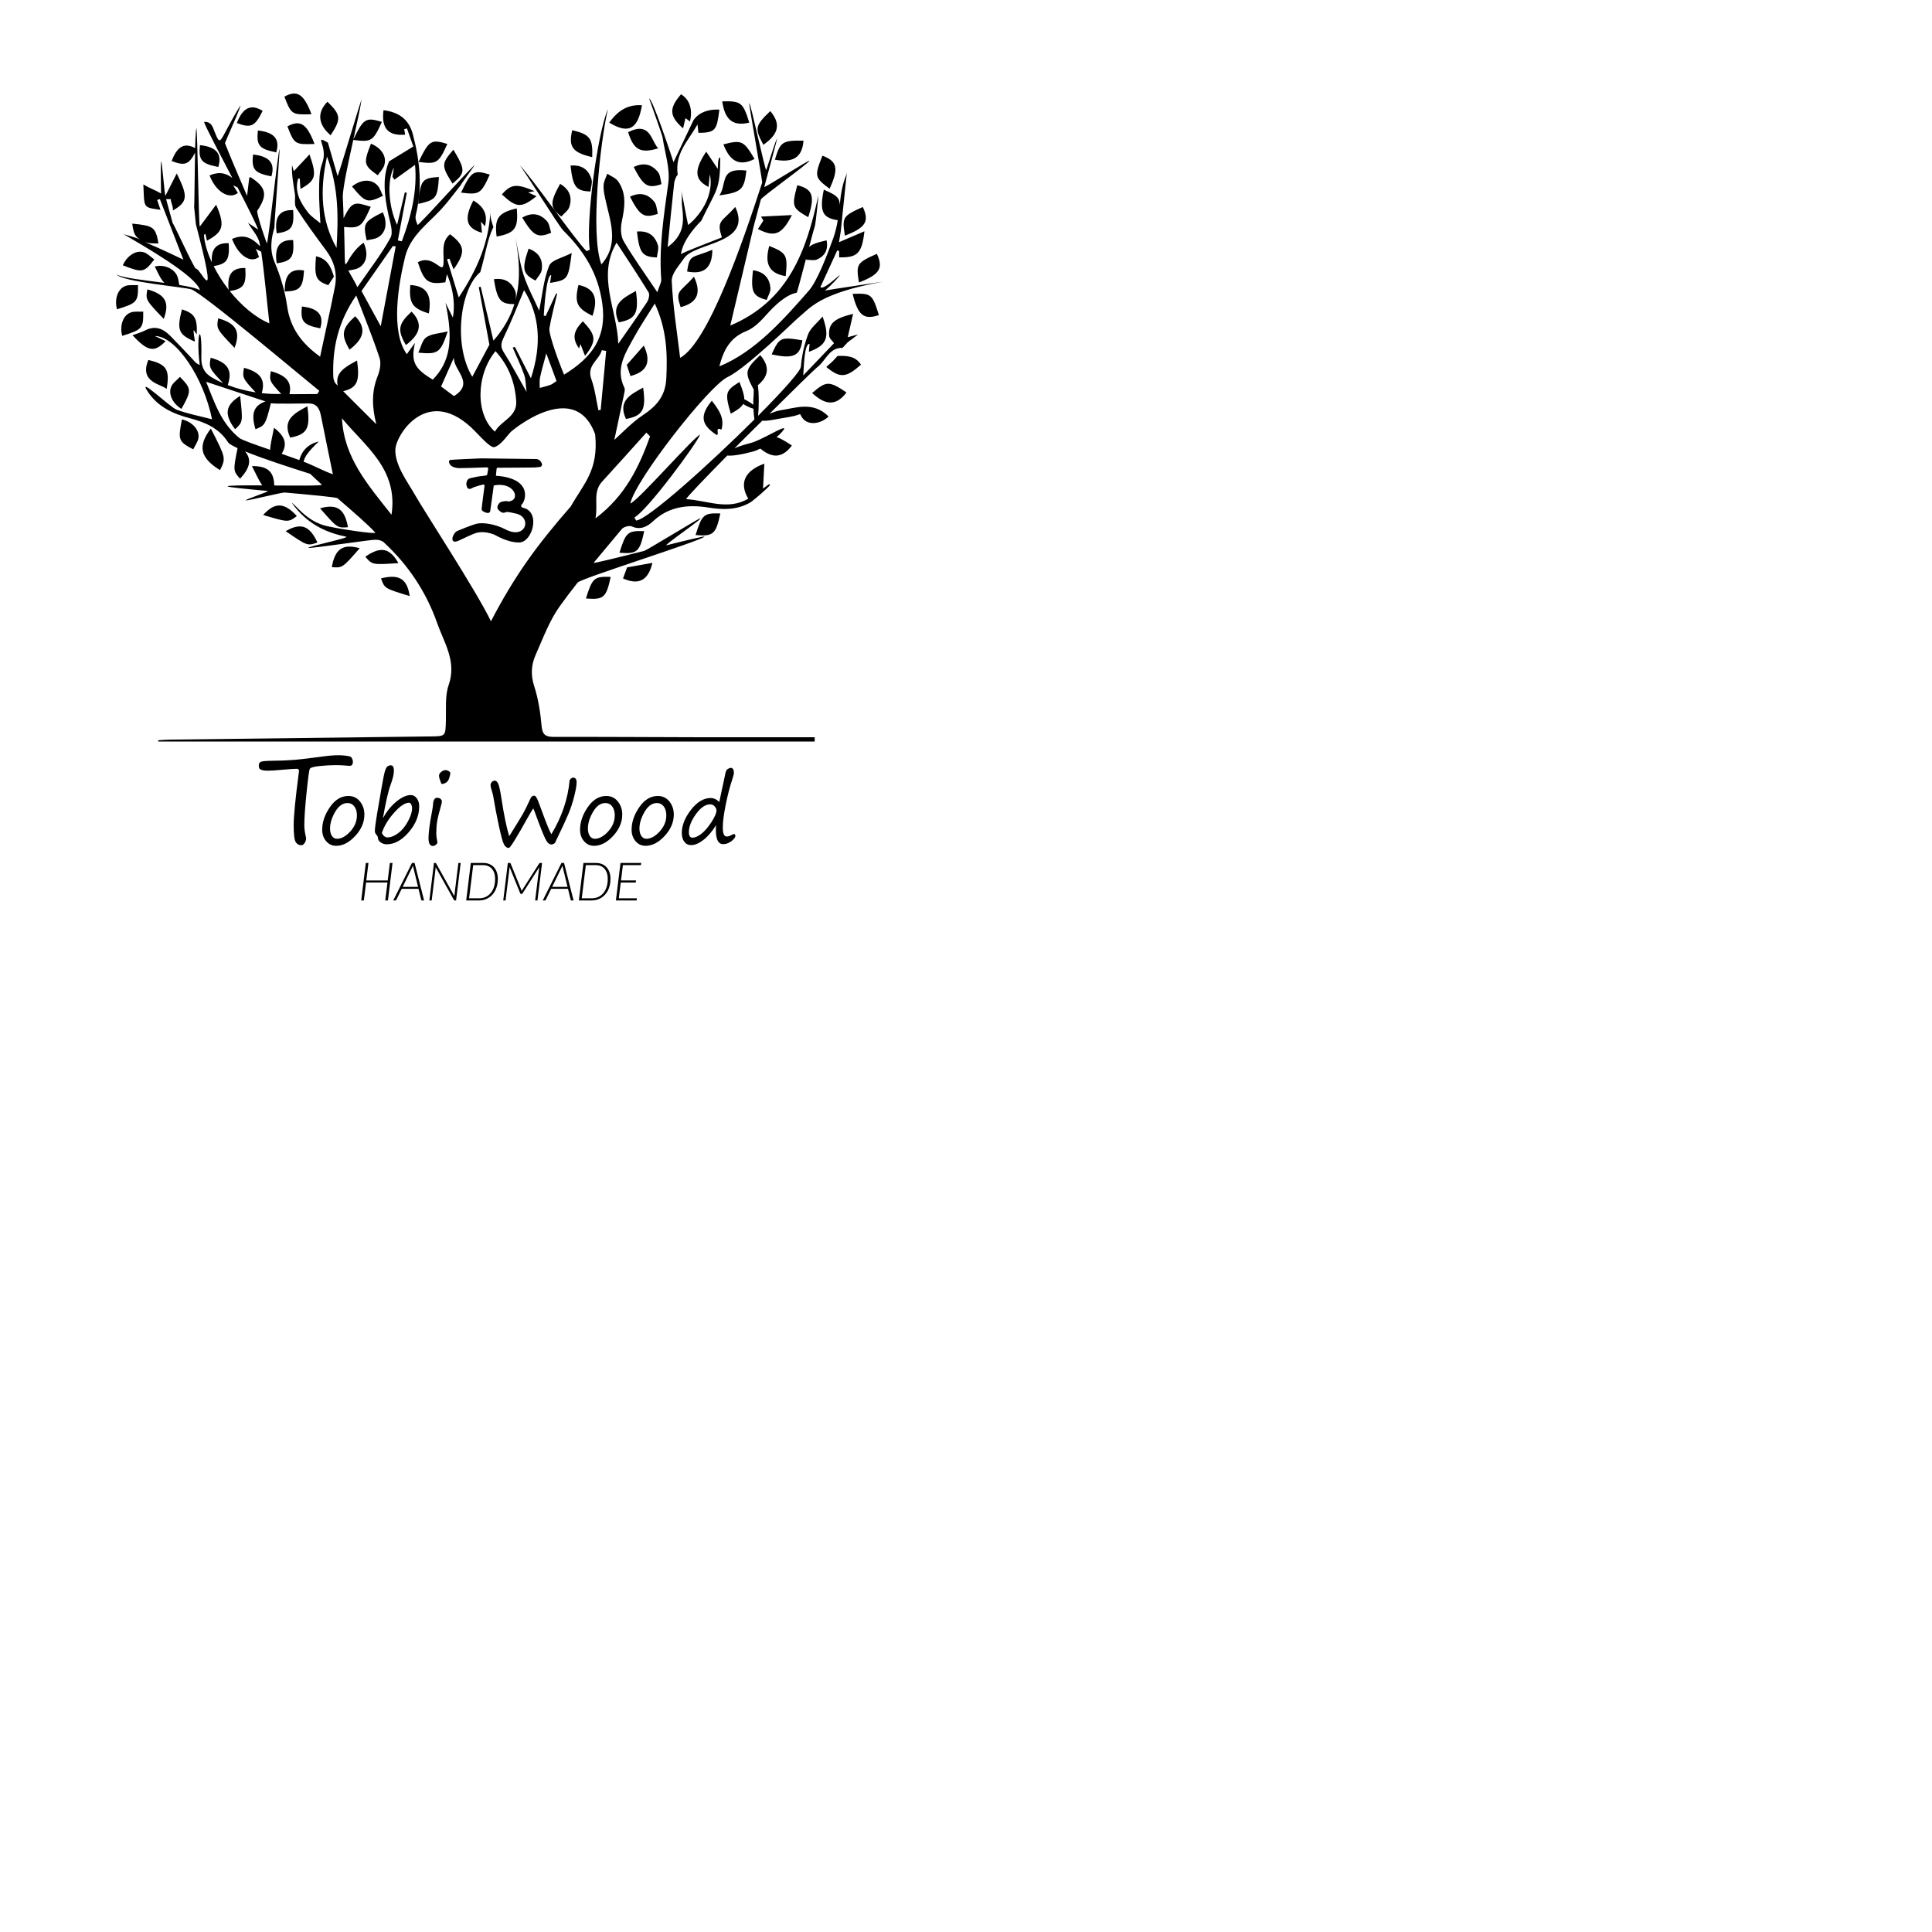 <?xml version="1.0" encoding="UTF-8"?>
<!-- Created with Inkscape (http://www.inkscape.org/) -->
<svg width="377.95" height="377.95" version="1.1" viewBox="0 0 377.95 377.95" xmlns="http://www.w3.org/2000/svg" xmlns:inkstitch="http://inkstitch.org/namespace" xmlns:xlink="http://www.w3.org/1999/xlink">
 <g>
  <path d="m57.297 18.31c-0.498 0.051-1.046 0.255-1.664 0.598 1.349 3.491 1.465 3.569 5.3 3.435-1.105-2.965-2.143-4.187-3.635-4.033zm75.936 0.129c-2.39 2.747-2.324 4.274 0.395 6.677 0.175-0.751 0.333-1.431 0.464-1.995 0.29 0.209 0.585 0.42 0.88 0.632-7e-3 0.007 1.106-3.558-1.739-5.314zm-6.243 0.836c0.175 0.532 2.553 7.095 2.634 7.641 0.44 2.98 1.503 6.058 1.11 8.931-0.856 6.266-1.854 12.476-1.375 18.829 0.043 0.568-0.347 1.169-0.772 2.486-2.484-3.709-4.699-6.761-6.595-10-0.587-1.002-0.61-2.575-0.361-3.777 0.571-2.754 1.014-5.443-0.704-7.907-0.466-0.669-1.403-1.008-2.124-1.499-0.252 0.716-0.649 1.418-0.718 2.152-0.075 0.807 0.088 1.655 0.255 2.463 0.923 4.477 2.958 8.991-0.692 13.13-2.227-5.88-0.213-24.049 1.274-30.389-2.126 5.053-4.355 22.246-3.546 27.513-0.209 0.096-0.418 0.191-0.626 0.286-2.348-2.308-10.786-14.556-13.134-16.864 0.861 0.915 7.672 11.926 8.572 12.817 4.01 3.974 6.797 8.296 7.633 14.253 0.928 6.619-1.937 10.543-7.47 13.95-0.384-0.797-3.094-7.8-2.87-9.089 0.393-2.255 0.99-4.475 1.502-6.71-0.058-0.041-0.116-0.082-0.174-0.123-0.682 1.481-1.364 2.963-2.047 4.444-0.13-0.022-0.26-0.045-0.39-0.067 0.064-0.882 0.469-8.028 1.462-7.931-0.075 0.502-0.149 1.003-0.228 1.532 3.489-0.585 3.562-0.678 4.234-5.855-1.752 0.934-3.952 1.364-4.41 2.499-1.079 2.672-1.328 5.679-1.959 8.772-1.032-2.313-2.254-4.547-3.025-6.926-0.773-2.389-1.096-4.923-1.616-7.394 0.748 4.174 1.064 8.248 0.021 12.227 0.082-0.568 0.154-1.123-0.013-1.586-0.658-1.828-2.024-2.771-4.221-2.463 0.67 4.162 1.311 4.877 4.012 4.875-0.756 2.417-2.037 4.799-4.102 7.145-0.914-3.874-1.7-7.207-2.486-10.538-0.127 0.023-0.254 0.047-0.381 0.07 0.689 3.732 1.377 7.463 2.077 11.259-0.981 1.838-2.125 3.982-3.348 6.275-3.743-6.139-2.426-17.135 1.569-20.481 1.042-3.523 1.327-6.231 2.528-8.756l0.075 0.09c-0.203-0.7-0.477-1.39-0.589-2.105-0.1-0.635-0.021-1.299-0.021-1.95-0.08 6.617-2.609 12.261-6.213 17.681-0.802-2.621-1.542-5.042-2.282-7.462 0.152-0.043 0.303-0.085 0.455-0.128 0.266 0.674 0.531 1.347 0.827 2.099 2.385-3.373 2.237-4.653-0.702-6.869-1.811 1.531-1.157 3.626-1.271 5.543-0.029 2.787-1.869-1.829-5.025-0.063 1.267 3.871 2.007 4.391 5.381 3.927 0.103-0.549 0.201-1.064 0.298-1.579 4.64e-4 -0.05 1.97 4.044 1.175 8.468-0.481-0.959-0.963-1.918-1.445-2.877 1.567 7.291 0.923 11.511-2.48 15.027-3.63-2.175-4.317-3.527-3.491-7.207-0.596 0.829-1.062 1.479-1.593 2.217-3.244-4.451-1.634-13.743-0.344-19 1.008-4.122 4.388-6.446 7.054-9.326 1.391-1.502 2.588-3.184 3.872-4.785-0.076-0.044 2.76-3.865 2.684-3.909-2.742 2.666-8.397 9.109-11.139 11.776-0.445-0.97-0.491-1.52-0.365-2.028 1.317-5.3 0.808-10.51-0.579-15.722-0.808-3.036-2.822-4.356-5.745-4.727-0.465 3.546 0.913 5.068 4.238 4.78-0.065-0.357-0.128-0.714-0.191-1.07 0.182-0.048 0.364-0.096 0.546-0.143 0.446 1.276 0.892 2.552 1.235 3.536-1.712 1.047-3.042 1.861-4.729 2.894-1.362 3.095-0.94 6.803-0.112 10.556 0.321 1.454 0.962 3.316 0.372 4.401-1.736 3.193-4.016 6.091-6.467 9.665-0.584-1.261-1.282-2.292-1.769-3.248 0.684-0.145 1.421-0.198 2.009-0.521 1.609-0.884 1.949-2.867 0.972-4.927-4.434 3.102-3.439 9.023-3.815-3.095 3.241 0.393 3.571-0.279 5.21-3.933-2.982-0.905-3.574-1.3-5.306 2.224-0.047-1.39-0.075-2.404-0.165-4.244 0.047-1.886 1.082-6.647 2.054-11.057 3.561 0.454 3.899 0.247 5.594-3.532-3.147-0.955-3.599-0.666-5.575 3.448 0.73-3.31 1.427-6.446 1.596-7.816-0.621 1.683-3.838 12.699-4.679 14.975-0.68-2.349-1.278-4.409-1.902-6.562-2.957-1.682 0.151 0.683-1.111 4.063-0.59 1.582-0.579 3.433-0.609 5.169-0.037 2.155 0.158 4.313 0.257 6.558-0.852-0.727-1.786-1.293-2.406-2.1-1.481-1.925-2.707-3.995-1.96-6.607 0.013-0.044 0.198-0.038 0.322-0.058 0.049 0.687 0.095 1.341 0.145 2.051 2.998-1.668 3.253-2.524 1.762-6.751-1.145 1.222-2.119 2.26-3.072 3.277-0.087-0.311-0.216-0.766-0.344-1.222-0.091 1.931 0.272 3.768 0.557 5.618 0.145 0.944-0.18 2.121 0.275 2.828 1.828 2.844 3.842 5.572 5.856 8.293 1.589 2.147 2.213 4.519 1.703 7.103-0.9 4.559-1.921 9.095-2.894 13.659-3.453-2.467-5.829-5.471-6.45-9.864-0.416-2.949-1.305-5.903-2.466-8.65-0.766-1.813-0.734-3.43-0.416-5.194 0.096-0.529 0.265-1.046 0.401-1.568-0.105-0.028 1.101-15.348 0.996-15.375-0.379 1.045-2.069 17.381-2.478 18.509-1.6-4.377-1.973-6.266-1.883-6.4 2.052-3.073 1.815-4.532-1.273-6.538-0.119-0.078-0.283 3.81e-4 -0.3 0.141l-0.421 3.487c-1.841-4.305-3.733-8.712-4.327-10.336-0.052 0.019 3.814-8.605 2.88-7.13-4.376 7.163-3.501 8.376-5.194 4.191-0.268-0.664-0.713-1.288-1.777-1.185 0.374 1.102 2.986 6.075 5.53 10.944-1.456-1.115-2.799-1.185-4.443-0.489 1.178 3.16 3.825 4.808 5.533 3.426-0.218-0.348-0.437-0.698-0.931-1.486 0.319 0.173 0.62 0.279 0.871 0.415 1.983 3.809 3.693 7.256 4.029 8.248-0.87-0.583-1.44-0.965-1.977-1.324 0.819 1.413 2.06 2.676 2.285 4.101l0.077 0.493c-1.893-1.999-3.463-2.309-5.493-1.45 1.178 3.159 3.585 4.896 5.294 3.514-0.218-0.348-0.198-0.786-0.692-1.573 0.41 0.223 0.779 0.371 1.099 0.544 0.678 4.662 1.068 9.385 1.608 14.033-2.855-1.199-5.553-3.567-7.755-6.311 2.744-0.452 3.241-1.212 3.044-4.51-2.279-0.086-3.67 0.951-3.252 4.25-1.16-1.481-2.149-3.044-2.938-4.626 2.636-0.455 3.135-1.237 2.94-4.486-2.16-0.082-3.518 0.853-3.299 3.76-0.862-1.886-1.434-3.74-1.544-5.362-0.004-0.059 0.154-0.13 0.281-0.229 0.107 0.477 0.203 0.904 0.301 1.343 3.202-1.721 3.584-2.92 1.8-7.043-1.204 1.614-2.2 2.95-3.2 4.29-0.258-1.303-0.41-18.011-0.67-19.324-0.036 0.004-0.19 1.72-0.242 3.97-1.857-1.017-3.399-0.655-4.592 2.524 2.542 0.961 3.325 0.749 4.59-1.63-0.101 4.524-0.125 10.559-0.194 10.567 0.126 1.23 0.251 2.46 0.353 3.45 4.699 17.867 0.91 8.489-0.002 8.668-0.304 0.059-4.397-8.926-4.546-8.909l-1.282-4.694h0.925c-0.042 0.624 0.47 1.33 0.411 2.213 3.077-1.737 2.838-2.983 0.745-7.237l-2.221 4.38c-0.186-0.448-0.614-6.264-0.833-6.792-0.136 0.511-0.009 6.307-0.017 6.337-1.343-0.803-1.827-0.804-3.463-1.782 0.219 4.687-0.161 4.462 3.355 4.968-0.217-0.638-0.435-1.276-0.652-1.913 0.175-0.063 0.35-0.126 0.525-0.189 1.55 3.99 3.1 7.98 4.605 11.856-1.068-0.512-4.457-2.141-7.566-3.452 0.727 0.251 1.147 0.277 2.689 0.283-0.564-3.194-0.913-3.466-5.127-3.882 0.24 1.956 0.62 2.623 1.565 3.108-1.471-0.622-2.795-0.835-3.336-1.094 3.949 2.324 14.254 8.176 15.022 11.021-0.655-0.403-2.18-0.734-4.054-1.032-0.133-0.698-0.184-1.328-0.461-1.885-0.714-1.438-2.648-2.16-4.326-1.73 0.817 1.721 1.305 2.672 1.894 3.204-3.978-0.522-8.312-0.987-9.397-1.653 1.247 1.461 12.902 2.435 14.608 2.909 2.058 0.572 22.342 17.687 25.08 19.864-0.131 0.209-0.262 0.419-0.393 0.628-1.833 0-3.614 0.032-5.446 0.032 0.522-2.383-0.615-3.676-3.638-4.501-0.31 1.788-0.304 1.976 2.032 4.452-0.605-0.009-1.256 0.019-1.86-0.008-0.656-0.029-1.308-0.078-1.954-0.148 0.762-2.674-0.26-4.087-3.47-4.962-0.322 1.861-0.352 2.038 2.282 4.809-1.868-0.28-3.691-0.745-5.459-1.432 0.97-2.922 0.006-4.426-3.353-5.342-0.327 1.894-0.352 2.043 2.425 4.96-0.664-0.29-1.321-0.614-1.97-0.972-1.706-0.942-2.317-2.225-2.273-4.039 0.176-7.423-1.125-4.944-0.31 1.466-0.81-0.327-1.113-0.826-1.503-1.243-1.389-1.486-2.798-2.953-4.218-4.41-1.411-1.447-2.985-2.136-4.978-1.1-0.729 0.379-1.544 0.592-2.457 0.932 3.004 3.234 4.27 3.417 6.48 1.165-0.647-0.309-1.29-0.616-2.101-1.004 4.072-0.012 9.528 8.07 11.182 16.288-2.321-0.61-4.677-1.053-6.899-1.863-1.341-0.488-7.878-6.838-5.665-3.529 1.974 2.959 4.876 4.3 8.226 5.185 2.906 0.768 5.663 1.872 7.49 4.731 0.171 0.267 0.838 0.655 1.842 1.119-0.901 4.429-0.844 4.492 0.493 5.977 1.961-2.138 2.297-3.736 0.978-5.34 3.35 1.377 8.62 3.086 12.736 4.389 0.676 0.618 1.423 1.374 2.272 2.116 0.262 0.229-4.54 0.193-9.308 0.163-0.05-2.749-1.341-3.825-4.363-3.797 0.97 1.977 1.541 3.1 2.019 3.775-3.789-0.017-6.995 0.006-6.766 0.204 0.194 0.168 3.703 0.513 7.831 0.89 0.564 0.052-4.847 1.796-4.266 1.848 0.537 0.049 7.065-1.594 7.604-1.545 5.105 0.461 10.083 0.916 10.32 1.12 3.142 2.71 6.299 5.444 7.396 6.747-0.115 0.282-6.409-0.624-9.456-1.292-4.036-0.884-6.338-4.46-6.855-4.512 2.836 3.954 6.509 5.761 10.593 6.572 0.982 0.195-8.325 2.1-7.302 2.196 0.917 0.086 12.161-1.629 13.103-1.598 0.526 0.017 1.184 0.151 1.546 0.485 4.782 4.405 8.327 9.715 10.464 15.807 1.352 3.852 3.868 7.51 2.26 12.116-0.752 2.154-0.474 4.688-0.547 7.053-0.092 2.996-0.041 2.986-3.019 3.022-17.003 0.204-34.007 0.412-51.01 0.625-0.751 9e-3 -1.502 0.081-2.253 0.124 0.003 0.083 0.005 0.166 0.008 0.249h128.42c3e-3 -0.279 5e-3 -0.558 6e-3 -0.837-7.646 0-15.292 0.013-22.939-3e-3 -9.346-0.019-18.692-0.087-28.039-0.066-1.566 3e-3 -2.288-0.329-2.447-2.101-0.236-2.639-0.641-5.322-1.452-7.831-0.706-2.183-0.583-4.169 0.279-6.107 1.444-3.244 2.688-6.684 4.729-9.53 1.125-1.568 2.295-3.105 3.491-4.622 0.654-0.83 24.147-8.159 24.816-8.979 0.153-0.188-3.246 0.638-7.394 1.677-0.943 0.236 7.525-5.512 6.538-5.263-0.491 0.124-10.433 6.243-10.924 6.366-5.179 1.305-10.067 2.527-9.883 2.305 1.819-2.201 3.667-4.381 5.49-6.577 0.365-0.44 1.47-0.734 1.967-0.509 1.735 0.784 3.106-0.038 4.153-1.022 3.162-2.97 6.946-3.291 10.849-2.669 2.879 0.459 5.547 0.487 8.137-0.983 0.539-0.306 3.509-2.858 3.902-3.442-0.066-0.052-0.132-0.105-0.199-0.158-0.48 0.355-0.961 0.71-1.185 0.876 0.077-1.481 0.16-3.044 0.257-4.883-3.914 1.412-4.923 3.869-3.141 6.853-4.023 2.343-7.999 0.346-12.169 0.087 0.271-0.52 3.742-4.141 8.071-8.531 0.863 0.098 2.466-0.097 5.028-0.78 0.45-0.12 0.934-0.323 1.425-0.579 2.031 1.669 4.085 2.186 6.174-0.596-1.348-0.896-2.244-1.439-3.003-1.625 0.927-0.811 1.547-1.524 1.495-1.718-0.123-0.461-4.473 2.296-6.537 2.846-2.064 0.551-2.32 0.69-3.183 1.038 1.909-1.927 3.504-3.477 5.455-5.415 0.761 0.182 3.079-0.368 4.541-0.592 1.462-0.224 2.188-0.432 2.841-0.688 0.209 0.409 0.419 0.78 0.713 1.066 1.177 1.143 3.336 0.827 4.865-0.586-3.003-3.045-6.434-1.677-9.357-1.23-1.007 0.154-1.608 0.501-2.18 0.661 4.577-4.532 8.695-8.615 9.609-9.328 1.452-1.272 2.163-3.621 4.652-3.532 0.336-0.363 0.672-0.726 1.008-1.089 0.514-0.389 1.029-0.778 2.025-1.531-1.14 0.302-1.672 0.441-2.016 0.532 0.337-1.466 0.662-2.877 1.05-4.567-3.817 0.917-4.877 1.961-4.68 4.343 0.04 0.484 0.61 0.923 0.947 1.399-1.839 1.925-3.905 4.088-6.021 6.303 0.123-1.084 0.136-6.296 1.242-6.178-0.045 0.492-0.089 0.984-0.142 1.563 3.51-1.293 4.16-2.747 2.683-6.908-1.128 1.338-2.376 2.264-2.836 3.487-0.752 1.999-1.23 4.172-1.399 6.305-0.072 0.904-3.638 4.867-8.388 9.636 0.085-0.758 0.135-1.757 0.135-2.852 0-1.238-0.066-2.353-0.171-3.136 1.851-1.562 2.599-3.393 0.456-5.903-2.99 2.866-3.079 3.35-1.356 6.589 0.211-0.081-2e-3 2.068-2e-3 2.45 0 0.589 3e-3 0.47 7e-3 0.696-0.192-0.155-0.428-0.325-0.702-0.499-0.35-0.223-0.716-0.428-1.064-0.6 9e-3 -0.791-0.331-1.823-0.943-3.368-2.755 1.711-2.878 2.137-1.697 6.202 1.283-0.706 2.058-1.233 2.411-1.892 0.739 0.445 1.514 0.794 2.018 0.918 0.039 0.859 0.111 1.591 0.204 2.095-8.721 8.69-20.89 19.626-23.147 19.783-0.115-0.202-0.229-0.404-0.344-0.605 2.467-1.265 12.292-14.573 12.854-16.203-1.184 0.415-12.135 12.949-13.646 13.479 0.9-4.515 15.381-23.023 18.999-24.723 3.658-1.719 12.953-10.867 13.831-11.594 2.407-1.994 4.178-4.825 16.55-7.072 0.032-0.006-10.228 1.513-11.304 1.726 1.324-1.11 2.997-2.922 2.88-3.028-0.642 0.482-3.196 2.954-3.776 2.356 1.099-2.391 2.197-4.782 3.296-7.174 0.124 0.033 0.247 0.067 0.371 0.101v1.244c3.576 0.082 4.459-0.748 4.952-5.098-1.918 0.824-3.533 1.518-4.982 2.141 0.068-0.412 0.213-1.285 0.356-2.156-0.019-0.003 1.256-12.117 1.198-11.58-0.098 0.912-0.673 1.337-1.177 4.525-0.073 0.46-0.138 1.112-0.219 1.875-0.065-1.514-0.846-1.942-3.123-2.937-0.882 4.211-0.28 5.546 2.729 5.964-0.195 1.167-0.461 2.366-0.847 3.438-1.285 3.56-3.2 8.519-4.822 10.362-4.704 5.366-10.466 11.966-17.497 14.791 0.836-3.245 2.142-5.653 5.303-6.904 1.54-0.609 2.862-2.018 4.012-3.307 1.392-1.562 3.678-3.805 5.822-4.192 0.067-0.012 0.964-3.402 1.839-6.717 4e-3 0.089 9e-3 0.18 0.015 0.275 0.73-0.002 1.502 0.202 2.081-0.045 1.538-0.658 2.28-1.882 1.903-3.755-1.811 0.402-2.849 0.75-3.413 1.303 0.563-2.127 1.023-3.846 1.105-4.04 0.18-0.427 0.735-5.953 0.702-6.068-2.325 10.861-5.82 20.644-17.233 25.476 1.437-6.085 2.873-12.17 4.31-18.254-0.043-0.027 0.731-2.918 1.673-6.398 0.144-0.532 9.354-7.051 9.503-7.603 0.075-0.276-8.912 5.42-8.836 5.142 1.269-4.678 2.57-9.467 2.514-9.502-0.23 0.301-0.99 2.676-2.119 6.171-0.166 0.515-3.146-13.575-3.328-13.015-0.094 0.287 2.616 15.21 2.519 15.509-3.798 11.654-10.512 31.233-16.046 34.266-0.595-5.021-1.411-10.011-1.64-15.029-0.067-1.457 1.458-3.053 2.423-4.469 2.146-3.147 13.466-2.731 10-10.025-2.669 3.026-3.716 2.571-2.611 5.958-2.876 1.148-7.205 2.761-8.011 3.282 0.402-3.176 3.99-6.54 3.971-6.525 2.943-6.191 3.714-5.904 3.714-12.388-0.521-0.012-0.43 1.772-0.476 2.232-0.805-1.198-1.504-2.238-2.267-3.373-2.445 3.661-2.286 5.506 0.457 6.906 0.067-0.666 0.132-1.31 0.249-2.484 0.787 3.436-1.17 7.434-4.242 9.938-0.608-2.806-0.69-3.704-1.343-6.719 0.259 1.867-0.033 1.615 0.202 3.485 0.338 2.696 0.262 5.268-2.872 7.532 0.457-4.597 0.847-8.616 1.294-12.629 0.019-0.173 0.375-1.344 0.682-1.485-0.592-4.193 1.888-6.413 3.869-9.862 0.059 0.548 0.118 1.097 0.176 1.631 3.466 0.009 3.606-0.657 4.099-4.537-3.967-0.204-5.13 2.203-5.128 2.202-1.303 2.742-2.607 5.483-3.843 8.084-0.386-1.221-4.183-12.643-4.774-12.453zm14.298 0.557c0.435 2.969 1.61 5.07 5.292 4.153-1.23-3.954-1.625-4.25-5.292-4.153zm-77.225 0.071c-3.493 3.558 0.564 6.447 0.616 6.567 2.116-3.221 2.023-3.986-0.616-6.567zm60.478 0.685c-2.325 0.154-3.989 1.486-5.354 3.401 4.075 2.5 5.662 0.885 6.393-3.393-0.36-0.028-0.707-0.03-1.039-0.008zm-75.305 0.422c-1.12 0.068-2.11 0.954-2.9 3.061 2.78 1.051 3.56 0.662 5.044-2.386-0.752-0.462-1.471-0.716-2.144-0.675zm101.45 0.726c-2.989 2.866-3.079 3.35-1.355 6.589 2.463-1.714 3.819-3.703 1.355-6.589zm-92.794 2.395c-0.498 0.051-1.046 0.255-1.664 0.597 1.349 3.491 1.465 3.57 5.3 3.436-1.105-2.966-2.143-4.187-3.635-4.033zm67.567 1.089c-0.65-0.085-1.482 0.082-2.583 0.636 1.087 3.474 2.421 4.218 5.893 3.162-1.048-1.037-1.361-3.545-3.31-3.799zm-13.513 0.248c-0.791 3.273 0.066 4.39 3.908 5.271 0.138-3.656-0.428-4.443-3.908-5.271zm-61.498 0.063c-0.309 2.956 0.266 3.611 3.591 4.27 0.68-2.253-0.01-3.906-3.591-4.27zm106.74 1.982c-4.141-0.065-4.545 0.217-5.598 3.732 2.957 0.513 5.32 0.053 5.598-3.732zm-71.608 0.195c-1.553-0.132-2.172 0.814-3.692 3.972 3.589 0.465 3.917 0.266 5.623-3.521-0.793-0.242-1.414-0.406-1.931-0.45zm58.094 0.091c-0.574 0.054-1.269 0.213-2.157 0.442 1.089 2.796 2.705 4.581 6.088 2.862-1.564-2.684-2.208-3.467-3.931-3.305zm-71.1 0.305c-1.518 3.876-1.433 4.214 1.321 6.184 0.424-0.617 1.006-1.183 1.246-1.869 0.607-1.732-0.465-3.435-2.568-4.315zm-33.459 0.291c-0.309 2.956 0.266 3.611 3.591 4.27 0.68-2.253-0.009-3.906-3.591-4.27zm49.583 0.89c-2.37 2.735-2.386 3.118-0.172 6.633 2.559-2.109 2.563-2.618 0.172-6.633zm-39.198 0.947c-0.309 2.955 0.266 3.611 3.591 4.27 0.68-2.253-9e-3 -3.906-3.591-4.27zm111.39 0.228c-1.592 4.021-1.537 4.275 1.397 6.459 1.829-3.942 1.52-5.368-1.397-6.459zm-96.922 0.17c2.338 6.172 2.214 12.009 1.867 17.871-3.086-5.506-3.276-11.36-1.867-17.871zm62.069 1.53c-0.635-0.021-1.325 0.142-2.072 0.508 1.961 3.807 2.779 4.25 5.444 3.352-0.218-0.819-0.217-1.747-0.666-2.324-0.746-0.958-1.648-1.502-2.705-1.536zm-44.846 0.098c0.463 4.895-0.698 9.983-2.58 14.945-0.26-0.053-0.52-0.106-0.78-0.16 0.582-3.113 1.165-6.226 1.747-9.339-0.128-0.022-0.255-0.043-0.382-0.065-0.481 2.02-0.962 4.039-1.515 6.361-1.672-3.525-2.027-8.634-0.624-11.242-0.148 0.963-0.215 1.398-0.282 1.833 0.131 0.184 0.262 0.369 0.393 0.554 1.382-0.992 2.765-1.984 4.023-2.887zm31.206 0.114c-0.249-0.012-0.511-0.005-0.788 0.02 0.478 4.256 1.085 4.96 3.895 5.069 0.088-0.843 0.419-1.709 0.205-2.408-0.498-1.625-1.571-2.599-3.312-2.681zm31.912 0.925c-3.305 0.216-2.216 2.897-3.577 4.933 4.357-0.634 4.841-1.103 5.282-4.866-0.671-0.079-1.233-0.098-1.705-0.067zm-50.431 0.404c-1.553-0.13-2.172 0.818-3.686 3.978 3.59 0.459 3.919 0.259 5.619-3.531-0.793-0.241-1.415-0.403-1.932-0.447zm-8.017 0.925c-3.31 0.204-3.612 0.615-4.034 5.268 3.524-0.821 3.762-1.123 4.034-5.268zm-14.277 0.725c-0.879 0.034-1.829 0.415-2.723 1.122 2.657 3.205 2.994 3.294 6.051 1.838-0.335-0.67-0.548-1.453-1.032-1.995-0.611-0.685-1.418-0.999-2.297-0.965zm37.987 0.619c-2.076 3.746-1.991 4.672 0.237 6.388 0.56-0.636 1.332-1.15 1.563-1.845 0.612-1.844 0.119-3.429-1.799-4.544zm46.4 0.267c-1.11 4.18-1.025 4.426 2.144 6.251 1.355-4.129 0.882-5.509-2.144-6.251zm-55.235 0.142c-0.93 0.094-1.647 0.632-2.556 1.657 2.861 2.656 3.78 2.712 6.775 0.359-0.44-0.2-0.845-0.385-1.64-0.747 0.716-0.145 0.978-0.197 1.24-0.25 0 0 0.01-0.007 0.01-0.007-1.758-0.755-2.9-1.105-3.829-1.012zm24.578 1.592c-0.635-0.021-1.325 0.142-2.072 0.508 1.961 3.807 2.78 4.249 5.444 3.351-0.218-0.819-0.217-1.746-0.666-2.323-0.746-0.958-1.648-1.502-2.705-1.536zm-32.71 1.243c-1.91 3.608-1.41 5.451 1.68 6.323-0.062-0.666-0.122-1.313-0.202-2.186 0.339 0.394 0.509 0.592 0.782 0.909 0.617-2.3-0.23-3.832-2.26-5.046zm76.181 1.281c-3.944 1.775-4.081 1.995-3.499 5.605 4.059-1.552 4.832-2.79 3.499-5.605zm-67.691 0.279c-3.687 0.836-4.388 1.99-3.942 5.502 3.593-0.658 4.282-1.606 3.942-5.502zm-43.739 0.331c-2.352-0.089-3.776 0.996-3.223 4.554 2.938-0.449 3.426-1.17 3.223-4.554zm17.522 0.423c-3.719 1.871-3.881 2.179-3.147 5.485 0.728-0.176 1.539-0.209 2.175-0.558 1.609-0.884 1.95-2.867 0.972-4.927zm29.313 0.39c-0.634 0.024-1.313 0.234-2.032 0.652 2.223 3.661 3.071 4.045 5.666 2.962-0.275-0.802-0.339-1.726-0.828-2.271-0.811-0.904-1.749-1.383-2.806-1.343zm50.725 0.157c-2.239 0.109-4.136 0.202-6.034 0.295 0.152 0.262 0.303 0.525 0.455 0.788-0.358 0.553-0.716 1.106-1.067 1.648 3.228 1.64 4.649 1.185 6.646-2.73zm-29.526 3.2c-0.249-0.012-0.511-0.005-0.787 0.021 0.478 4.256 1.085 4.96 3.895 5.069 0.088-0.843 0.418-1.709 0.204-2.408-0.498-1.626-1.572-2.6-3.312-2.682zm-68.034 1.693c-2.352-0.088-3.776 0.996-3.223 4.554 2.938-0.449 3.426-1.17 3.223-4.554zm63.26 0.507c2.06 3.158 4.225 6.391 6.258 9.706 0.265 0.431 0.037 1.414-0.297 1.921-1.817 2.755-3.738 5.441-5.624 8.15-0.206-6.621-4.239-13.198-0.336-19.777zm29.868 0.64c-0.777 2.898-0.531 5.293 3.213 5.91 0.437-4.118 0.193-4.545-3.213-5.91zm-73.617 0.013c0.182 0.025 0.363 0.05 0.545 0.074-0.951 5.069-1.901 10.138-2.929 15.619-1.402-2.568-2.619-4.796-3.763-6.892 2.099-3.005 4.123-5.903 6.148-8.801zm26.544 0.512c-1.388 4.051-1.141 4.948 1.351 6.249 0.44-0.725 1.11-1.367 1.215-2.09 0.28-1.923-0.483-3.398-2.567-4.159zm35.942 0.228c-3.926 1.666-4.467 0.739-4.93 4.245 3.095 0.619 4.917-0.507 4.93-4.245zm-111.71 0.386c-1.396-0.129-2.897 0.974-3.616 2.647 3.847 1.506 4.162 1.438 6.162-1.141-0.725-0.524-1.277-1.125-1.957-1.374-0.193-0.071-0.39-0.114-0.589-0.132zm143.89 0.4c-3.944 1.775-4.082 1.995-3.5 5.605 4.059-1.552 4.832-2.789 3.5-5.605zm-109.71 0.483c-0.366 4.101-0.027 4.792 2.395 5.658 0.139-0.211 1.337-2.024 1.102-1.688-0.556-1.839-1.275-3.531-3.497-3.97zm-3.179 2.692c-1.851-0.032-3.024 1.051-2.929 4.199 2.971-0.082 3.544-0.737 3.761-4.12-0.29-0.047-0.569-0.075-0.833-0.08zm88.657 0.044c-0.47 4.257-0.033 5.078 2.684 5.802 0.271-0.803 0.785-1.575 0.73-2.304-0.147-1.937-1.214-3.21-3.413-3.498zm-11.544 1.258c-2.817 3.194-3.709 2.597-2.611 5.958 3.058-0.779 4.215-2.582 2.611-5.958zm-22.593 1.611c-0.82 3.472-0.329 4.548 2.744 6.041 0.979-2.931 0.832-5.311-2.744-6.041zm-32.893 0.018c-0.289 3.555 0.358 4.546 3.62 5.561 0.527-3.045 0.025-5.377-3.62-5.561zm-53.276 0.014c-0.893 0.042-1.698-0.084-2.386 0.145-1.557 0.519-2.271 2.581-1.721 4.589 3.946-1.22 4.151-1.47 4.107-4.734zm1.835 0.838c-0.356 2.056-0.356 2.056 3.2 5.771 1.209-3.205 0.319-4.811-3.2-5.771zm73.693 0.157c3.064 4.912 3.507 10.582 1.339 17.234-1.215-2.376-2.176-4.254-3.136-6.133-0.141 0.043-0.282 0.086-0.423 0.13 0.757 1.767 1.598 3.505 2.237 5.313 0.327 0.924 0.293 1.976 0.472 3.355-1.696-2.975-2.99-5.437-4.478-7.776-0.732-1.152-0.457-1.918 0.082-3.037 1.455-3.023 2.67-6.163 3.907-9.086zm21.873 0.093c3e-3 0.023 4e-3 0.04 7e-3 0.063 8e-3 -0.005 0.015-0.009 0.024-0.014-6e-3 -0.01-0.031-0.05-0.031-0.05zm7e-3 0.063c-2.42 1.336-5.027 2.561-3.355 6.137 3.319-0.632 3.962-1.789 3.355-6.137zm42.393 0.563c1.047 4.218 2.181 5.135 5.138 4.156-1.282-4.131-1.484-4.294-5.138-4.156zm-97.112 0.311c1.67 4.394 3.262 8.268 4.571 12.235 0.342 1.037 0.06 2.463-0.371 3.537-1.25 3.117-1.097 6.177-0.264 9.426-2.163-2.154-4.338-4.296-6.485-6.466 2.76-0.666 3.28-1.953 2.716-6-2.12 1.171-4.383 2.256-3.786 4.913l-0.332-0.338c-0.328-0.336-0.516-0.938-0.534-1.426-0.197-5.493 0.891-10.647 4.485-15.881zm0.167 12.732c0.009-0.005 0.017-0.01 0.025-0.014-0.006-0.01-0.031-0.05-0.031-0.05 0.004 0.026 0.002 0.039 0.005 0.064zm58.241-11.144c2.311 4.914 2.509 9.704 2.255 14.664-0.178 3.465-1.934 5.404-4.609 7.189-2.195 1.465-4.033 3.466-5.558 4.813 0.618-2.894 1.306-6.092 1.976-9.293 0.061-0.293 0.109-0.661-0.012-0.909-1.835-3.772 0.227-6.815 1.901-9.879 1.182-2.164 2.577-4.212 4.047-6.586zm-69.032 0.575c-0.309 2.956 0.266 3.611 3.591 4.27 0.68-2.253-0.009-3.906-3.591-4.27zm-23.464 0.557c-1.044 4.042-0.696 4.944 2.542 6.308-0.652-4.017 0.078-1.281 0.357-1.533 0.121-3.012-0.396-3.977-2.9-4.776zm-7.579 0.446c-0.893 0.042-1.699-0.084-2.386 0.145-1.557 0.518-2.27 2.581-1.721 4.589 3.946-1.22 4.152-1.471 4.108-4.734zm52.494 0c-2.62 2.42-2.814 3.588-1.1 6.543 2.45-1.883 3.658-3.94 1.1-6.543zm-11.033 0.898c-2.62 2.421-2.814 3.588-1.101 6.543 2.45-1.883 3.659-3.939 1.101-6.543zm-26.79 0.416c-0.356 2.056-0.356 2.056 3.2 5.771 1.209-3.205 0.319-4.811-3.2-5.771zm71.331 0.566c-1.908 1.992-2.099 3.345-0.75 5.318 0.09-0.266 0.181-0.531 0.287-0.844 0.307 0.788 0.579 1.483 0.898 2.301 2.29-2.968 2.196-3.995-0.435-6.775zm-26.433 1.989c-1.667 0.414-3.158 0.44-4.181 1.146-0.816 0.563-1.06 1.955-1.574 3.012 3.874 0.365 4.341 0.065 5.755-4.158zm66.853 1.409c-1.938-0.105-2.353 0.582-3.48 3.083 4.243 0.939 5.57 0.332 6.008-2.752-1.067-0.173-1.883-0.296-2.529-0.331zm-28.496 1.363c-1.109 1.258-2.218 2.515-3.327 3.773 0.262 0.795 0.523 1.594 0.716 2.185 3.058-0.78 4.215-2.583 2.611-5.958zm-3.327 3.773c-5e-3 -0.015-8e-3 -0.027-0.014-0.043-1e-3 0.004-0.038 0.102-0.038 0.102 0.017-0.02 0.034-0.039 0.052-0.059zm-4.882-2.874c0.284 0.049 0.567 0.097 0.851 0.146-0.358 3.847-0.716 7.694-1.074 11.542-0.148 0.021-0.296 0.041-0.443 0.063-0.445-2.037-0.682-4.148-1.385-6.091-0.979-2.702 1.539-3.716 2.051-5.659zm-20.803 0.193c2.572 2.797 3.817 6.099 4.056 9.793 0.2 3.099-2.986 3.793-4.162 5.949-3.817-3.289-3.747-11.051 0.106-15.742zm9.939 0.439c0.692 1.867 1.331 3.592 2.001 5.402-0.411 0.27-0.751 0.584-1.153 0.736-0.69 0.26-1.417 0.418-2.129 0.619 0.013-0.688-0.082-1.398 0.06-2.058 0.324-1.501 0.765-2.978 1.221-4.7zm56.988 0.496c-0.336 0.363-0.672 0.726-1.008 1.089-0.399 0.352-0.798 0.704-1.208 1.066 2.72 2.234 3.856 2.147 6.792-0.445-1.097-1.732-2.821-1.76-4.575-1.71zm-75.064 0.334c-0.102 2.504 4.176 4.955 0.011 7.522-0.806-0.602-1.639-1.224-2.514-1.878 0.873-1.968 1.688-3.806 2.503-5.644zm-59.771 0.455c-1.851 4.42 2.606 4.728 3.58 5.669 0.646-3.82-0.003-4.829-3.58-5.669zm6.181 3.307c-0.618 0.647-1.287 1.111-1.627 1.751-0.769 1.449 0.137 3.434 1.92 4.508 2.015-3.606 1.991-3.927-0.293-6.259zm5.118 0.96c3.806 1.258 7.515 2.485 11.613 3.838-2.327 0.82-2.866 2.43-1.953 5.446 1.838-0.754 1.927-0.79 3.016-5.095 0.515 0.169 6.388 0.047 7.371 0.047 1.621-3.72e-4 2.151 1.047 2.424 2.427 0.74 3.745 1.521 7.481 2.333 11.448-0.061-0.033-0.129-0.063-0.204-0.092-1.653-0.59-3.694-1.701-5.519-2.387 0.119-0.884 0.939-2.036 2.957-3.944-2.821 0.648-3.539 2.695-3.806 3.628-1.139-0.419-2.31-0.833-3.451-1.229 1.169-1.906 0.678-3.416-1.497-5.088-0.474 2.239-0.737 3.481-0.76 4.308-3.043-1.048-5.52-1.905-6.05-2.334-3.585-2.9-4.873-7.052-6.472-10.974zm121.67 0.387c-0.902 0.017-1.722 0.618-3.114 1.813 2.211 2.03 4.447 2.92 6.726-0.115-1.725-1.146-2.71-1.714-3.612-1.698zm-36.185 0.688c3e-3 0.023 4e-3 0.04 7e-3 0.063 8e-3 -0.005 0.016-9e-3 0.025-0.014-6e-3 -0.01-0.032-0.05-0.032-0.05zm7e-3 0.063c-2.419 1.336-5.027 2.561-3.355 6.138 3.319-0.633 3.962-1.79 3.355-6.138zm-78.831 1.619c-2.915 1.799-3.191 3.615-0.992 6.524 1.538-1.411 1.537-1.411 0.992-6.524zm92.273 0.949c-2.417 2.924-2.109 4.724 0.954 6.704 0.611-0.071-0.469-1.702 0.927-1.048 0.674-2.323-0.573-3.935-1.882-5.656zm1.882 5.656c-6e-3 0.022-7e-3 0.041-0.014 0.063-6e-3 0.007 0.043-0.052 0.043-0.052-0.012-0.006-0.017-0.005-0.029-0.011zm-81.014-4.638c0.003 0.023 0.004 0.04 0.007 0.063 8e-3 -0.005 0.016-0.009 0.024-0.014-0.006-0.01-0.031-0.05-0.031-0.05zm0.007 0.063c-2.42 1.336-5.027 2.56-3.355 6.137 3.319-0.632 3.962-1.788 3.355-6.137zm50.132 0.403c2.492 0.046 4.813 1.337 6.169 5.096 0.691 6.997-2.165 9.543-4.812 14.145-6.735 7.705-10.944 13.547-15.578 22.418-2.77-5.817-13.214-21.777-14.955-24.882-1.267-2.259-3.883-5.662-3.741-8.749 0.136-2.952 6.509-12.955 15.667-3.467 1.255 1.3 3.024 3.237 3.717 3.028 1.365-0.411 2.695-2.566 3.336-3.101 1.417-1.181 6.044-4.565 10.198-4.488zm-43.361 1.949c4.5 5.496 11.048 9.894 9.689 18.868-4.596-5.817-9.326-11.17-9.689-18.868zm-31.307 0.216c-0.802 4.052-0.68 4.351 2.212 5.863 0.388-0.806 0.882-1.456 1.007-2.169 0.284-1.616-1.192-3.224-3.22-3.694zm5.654 1.797c-2.617 3.44-2.118 5.703 1.79 8.131 1.171-2.358 1.17-2.358-1.79-8.131zm85.203 0.791c0.241 0.247 0.483 0.493 0.724 0.741-2.168 5.963-4.815 11.617-10.684 16.03 0.548-2.781-0.569-5.155 1.32-7.207 2.909-3.161 5.763-6.373 8.64-9.564zm-32.312 5.039c-0.304 0.011-4.87 0.198-5.963 0.295-0.231 0.021-0.371 0.194-0.34 0.403 0.066 0.455 0.337 0.749 0.738 0.939 0.385 0.183 0.799 0.245 1.22 0.276 0.243 0.017 4.786-0.119 5.267-0.149 0.116-0.007 0.237 0.007 0.35 0.034 0.046 0.011 0.112 0.084 0.11 0.126-0.007 0.149-0.145 0.948-0.204 1.196-0.018 0.078-0.08 0.183-0.146 0.205-0.151 0.05-1.199 0.163-1.56 0.205-0.068 0.008-1.464 0.303-1.713 0.377-0.277 0.083-0.436 0.275-0.547 0.521-0.191 0.422-0.152 0.837 0.042 1.246 0.14 0.297 0.481 0.394 0.773 0.229 0.163-0.092 0.334-0.171 0.506-0.247 0.192-0.085 1.496-0.48 1.782-0.519 0.112-0.016 0.231 0.006 0.315 0.01 0 0.161 0.011 0.267-0.002 0.371-0.039 0.322-0.508 3.826-0.543 4.374-0.009 0.141 0.097 0.353 0.216 0.427 0.278 0.172 0.575 0.326 0.919 0.36 0.282 0.027 0.493-0.096 0.544-0.376 0.03-0.166 0.658-4.731 0.692-4.998 4.157-0.843 5.399 3.024 2.8 3.122-0.367-0.152-0.745-0.028-1.095 0.019-0.293 0.04-0.608 0.206-0.799 0.542-0.255 0.45-0.281 0.76 0.054 1.137 0.045 0.051 0.525 0.492 0.807 0.507 0.259 0.014 0.497-0.035 0.734-0.145 0.132-0.061 1.3 0.169 1.632 0.27 3.466 0.571 2.248 5.28-1.841 3.137-2.094-1.098-4.481-1.384-5.619-1.112-0.968 0.231-3.72 1.367-3.842 1.429-0.592 0.303-0.851 1.111-0.882 1.21-0.026 0.083-0.374 1.477 1.448 0.552 0.103-0.052 2.555-1.211 3.089-1.367 1.225-0.357 2.434-0.129 3.609 0.308 0.335 0.125 2.485 1.537 4.825 1.536 2.631 0.072 4.362-6.045 0.786-6.79-0.168-0.045-0.338-0.14-0.34-0.352-9.3e-4 -0.089 9e-3 -0.212 0.084-0.269 0.697-0.525 2.388-5.099-5.003-5.641-0.038-0.003-0.017-0.054-0.016-0.073 0.011-0.423 0.083-0.66 0.119-1.264 0.005-0.085 0.043-0.225 0.197-0.226 0.493-0.002 7.136-0.036 7.276-0.053 0.326-0.038 0.653-0.059 0.978-0.098 0.226-0.027 0.447-0.238 0.447-0.45 0-0.118-0.069-0.236-0.111-0.352-0.156-0.427-0.647-0.757-1.094-0.753-0.219 0.001-10.456-0.139-10.698-0.131zm-39.425 9.217c-1.054-0.033-2.087 0.588-3.236 1.858 4.929 1.463 4.929 1.463 6.595 0.207-1.231-1.345-2.305-2.032-3.359-2.065zm10.051 0.235c-0.617-0.023-1.331 0.086-2.155 0.316 3.387 3.869 3.387 3.869 5.466 3.696-0.484-2.692-1.461-3.944-3.311-4.013zm76.15 1.321c-3.242-0.098-3.58 0.189-4.845 4.229 3.478 0.289 3.985-0.172 4.845-4.229zm-82.161 2.541c-0.819-0.032-1.757 0.282-2.87 0.924 4.244 2.905 4.244 2.905 6.215 2.22-0.949-2.072-1.981-3.09-3.345-3.144zm67.269 0.92c-3.242-0.098-3.579 0.188-4.844 4.228 3.478 0.289 3.984-0.172 4.844-4.228zm-57.805 3.026c-1.85 0.069-2.826 1.32-3.311 4.013 2.08 0.173 2.079 0.173 5.466-3.696-0.825-0.23-1.539-0.339-2.155-0.316zm6.174 0.671c-0.844 0.085-1.8 0.522-2.924 1.301 1.346 1.595 1.345 1.595 6.476 1.262-1.048-1.867-2.145-2.704-3.552-2.562zm53.235 2.509c-1.65 0.297-3.301 0.595-4.952 0.892-0.288 0.786-0.58 1.574-0.796 2.157 2.881 1.288 4.908 0.592 5.747-3.049zm-4.952 0.892c6e-3 -0.015 0.01-0.027 0.015-0.043-4e-3 3e-3 -0.093 0.056-0.093 0.056 0.026-5e-3 0.052-9e-3 0.078-0.014zm-45.842 1.835c-0.652-0.018-1.413 0.087-2.298 0.309 0.697 1.966 0.697 1.967 5.617 3.463-0.387-2.54-1.363-3.717-3.319-3.772zm42.634 0.013c-3.242-0.098-3.579 0.188-4.844 4.228 3.478 0.29 3.984-0.171 4.844-4.228zm-53.163 34.895c-0.902 0-1.849 0.065-2.845 0.204-2.633 0.359-4.581 0.592-5.847 0.698-1.262 0.106-2.686 0.168-4.274 0.176-1.29 0.012-2.066 0.086-2.328 0.212-0.257 0.131-0.388 0.371-0.388 0.731 0 0.241 0.046 0.437 0.131 0.596 0.257 0.274 0.812 0.408 1.673 0.408 0.576 0 1.536-0.065 2.883-0.191 1.351-0.118 2.261-0.179 2.739-0.179 0.298 0 0.445 0.135 0.445 0.408 0 9e-3 -0.017 0.146-0.05 0.416-0.661 5.05-0.992 8.443-0.992 10.182 0 1.833 0.139 2.947 0.412 3.347 0.273 0.4 0.62 0.596 1.032 0.596 0.274 0 0.502-0.139 0.694-0.424 0.192-0.282 0.29-0.601 0.29-0.952 0-0.029-0.016-0.126-0.049-0.286-0.2-0.845-0.298-1.588-0.298-2.237 0-1.392 0.143-3.515 0.437-6.361 0.29-2.85 0.498-4.401 0.625-4.666 0.131-0.261 0.772-0.453 1.935-0.567 1.159-0.114 2.144-0.172 2.96-0.172 0.788 0 1.413 0.016 1.878 0.057 0.453 0.049 0.812 0.074 1.073 0.074 0.4 0 0.601-0.286 0.601-0.849 0-0.131-0.054-0.311-0.156-0.547-0.106-0.233-0.24-0.376-0.411-0.429-0.172-0.053-0.466-0.106-0.875-0.163-0.412-0.053-0.845-0.082-1.298-0.082zm10.151 1.971c-0.256 0-0.469 0.068-0.642 0.208-0.176 0.14-0.333 0.417-0.476 0.827-0.143 0.413-0.368 1.491-0.674 3.239l-0.897 5.206c-0.291 1.729-0.434 2.858-0.434 3.387 0 0.282 0.125 0.55 0.374 0.799 0.131 0.133 0.211 0.339 0.235 0.609 0.038 0.339 0.232 0.618 0.576 0.841 0.347 0.223 0.725 0.335 1.138 0.335 1.515 0 2.95-0.79 4.311-2.371 1.361-1.584 2.042-3.278 2.042-5.081 0-0.609-0.157-1.126-0.479-1.548-0.318-0.425-0.707-0.635-1.165-0.635-0.832 0-1.762 0.418-2.796 1.256-1.031 0.838-1.92 1.935-2.663 3.287 0.562-3.179 1.058-5.349 1.489-6.501 0.446-1.203 0.668-2.136 0.668-2.804 0-0.701-0.201-1.052-0.608-1.052zm66.509 0.497c-0.134 0-0.318 0.065-0.553 0.199-0.235 0.134-0.395 0.396-0.484 0.785l-1.219 5.693c-0.517-0.517-1.075-0.776-1.679-0.776-1.382 0-2.668 0.773-3.863 2.315-1.191 1.545-1.788 3.051-1.788 4.519 0 0.719 0.166 1.296 0.493 1.727 0.327 0.434 0.772 0.651 1.337 0.651 0.731 0 1.53-0.339 2.401-1.016 0.871-0.674 1.697-1.638 2.473-2.886-0.03 0.318-0.042 0.636-0.042 0.948 0 1.848 0.478 2.77 1.435 2.77 0.547 0 1.079-0.194 1.599-0.583 0.517-0.389 0.779-0.73 0.779-1.028 0-0.244-0.093-0.366-0.28-0.366-0.127 0-0.264 0.054-0.41 0.158-0.348 0.214-0.683 0.321-1.007 0.321-0.505 0-0.758-0.579-0.758-1.741 0-1.126 0.19-2.617 0.57-4.478 0.377-1.86 0.782-3.429 1.204-4.707 0.267-0.823 0.401-1.299 0.401-1.427 0-0.719-0.201-1.078-0.608-1.078zm-55.75 0.442c-0.336 0-0.642 0.122-0.918 0.363-0.276 0.241-0.412 0.475-0.412 0.707 0 0.279 0.077 0.609 0.235 0.983 0.042 0.101 0.071 0.19 0.095 0.27 0.065 0.262 0.157 0.392 0.279 0.392 0.163 0 0.398-0.08 0.71-0.237 0.309-0.161 0.535-0.47 0.678-0.927 0.143-0.461 0.214-0.784 0.214-0.977 0-0.122-0.104-0.247-0.312-0.378-0.211-0.131-0.399-0.196-0.568-0.196zm24.886 1.471c-0.137 0-0.286 0.071-0.441 0.213-0.152 0.143-0.228 0.253-0.228 0.336-0.333 3.625-1.519 7.128-3.56 10.507-0.368-0.564-1.054-2.252-2.065-5.066-0.407-1.138-0.689-1.834-0.853-2.087-0.163-0.253-0.306-0.377-0.434-0.377-0.297 0-0.528 0.151-0.698 0.46-0.645 1.405-1.144 2.422-1.497 3.052-0.354 0.63-1.254 2.101-2.707 4.419-0.523-1.679-1.031-4.157-1.53-7.435-0.235-1.509-0.443-2.46-0.633-2.852-0.187-0.392-0.411-0.588-0.666-0.588-0.208 0-0.398 0.092-0.57 0.276-0.17 0.181-0.256 0.386-0.256 0.612 0 0.217 0.071 0.542 0.217 0.975 0.104 0.327 0.211 0.742 0.321 1.254 0.297 1.813 0.66 3.708 1.085 5.693 0.428 1.985 0.76 3.209 1.004 3.67 0.247 0.461 0.565 0.692 0.96 0.692 0.261 0 1.492-1.979 3.691-5.937 0.529-0.933 0.891-1.536 1.087-1.801 0.17 0.386 0.336 0.811 0.497 1.269 0.232 0.668 0.609 1.664 1.132 2.992 0.523 1.325 0.912 2.125 1.167 2.398 0.255 0.274 0.508 0.407 0.755 0.41 0.101-3e-3 0.232-0.039 0.398-0.116 0.164-0.074 0.277-0.166 0.336-0.276 0.116-0.267 0.255-0.574 0.424-0.915 1.022-2.118 1.751-3.696 2.182-4.73 0.434-1.037 0.805-2.169 1.114-3.396 0.312-1.227 0.467-2.149 0.467-2.764 0-0.591-0.232-0.888-0.698-0.888zm-43.941 3.586c-1.406 0-2.612 0.729-3.616 2.182-1.008 1.453-1.513 2.93-1.513 4.428 0 0.888 0.259 1.634 0.776 2.237 0.517 0.603 1.173 0.904 1.967 0.904 1.29 0 2.529-0.642 3.723-1.931 1.192-1.289 1.788-2.686 1.788-4.196 0-0.987-0.291-1.837-0.867-2.55-0.577-0.716-1.331-1.073-2.258-1.073zm50.445 0c-1.405 0-2.612 0.729-3.616 2.182-1.007 1.453-1.513 2.93-1.513 4.428 0 0.888 0.259 1.634 0.776 2.237 0.517 0.603 1.173 0.904 1.967 0.904 1.29 0 2.529-0.642 3.723-1.931 1.192-1.289 1.788-2.686 1.788-4.196 0-0.987-0.291-1.837-0.867-2.55-0.577-0.716-1.331-1.073-2.258-1.073zm10.082 0c-1.405 0-2.612 0.729-3.616 2.182-1.007 1.453-1.512 2.93-1.512 4.428 0 0.888 0.258 1.634 0.775 2.237 0.517 0.603 1.174 0.904 1.968 0.904 1.289 0 2.528-0.642 3.723-1.931 1.192-1.289 1.789-2.686 1.789-4.196 0-0.987-0.291-1.837-0.867-2.55-0.576-0.716-1.332-1.073-2.259-1.073zm-43.204 0.357c-0.244 0-0.431 0.131-0.565 0.389-0.134 0.259-0.202 0.571-0.202 0.936 0 0.184-0.074 0.68-0.226 1.488-0.44 2.309-0.66 3.997-0.66 5.067 0 1.031 0.28 1.548 0.845 1.548 0.214 0 0.415-0.083 0.608-0.247 0.19-0.166 0.286-0.3 0.286-0.407 0-0.069-9e-3 -0.155-0.033-0.259-0.122-0.552-0.184-1.049-0.184-1.488 5e-6 -0.912 0.054-1.7 0.158-2.359 0.104-0.663 0.374-1.758 0.808-3.292 0.083-0.282 0.122-0.514 0.122-0.686 0-0.176-0.083-0.333-0.256-0.476-0.172-0.143-0.404-0.214-0.702-0.214zm-5.458 0.965c0.169 0 0.309 0.113 0.419 0.333 0.11 0.22 0.167 0.485 0.167 0.791 5e-6 0.686-0.271 1.527-0.806 2.522-0.538 0.996-1.174 1.765-1.911 2.315-0.737 0.547-1.438 0.823-2.097 0.823-0.431 0-0.796-0.282-1.099-0.844 0.419-1.319 1.209-2.639 2.374-3.958 1.162-1.319 2.149-1.982 2.954-1.982zm-12.049 0.062c0.565 0 1.013 0.223 1.346 0.666 0.333 0.446 0.499 1.022 0.499 1.738 0 1.159-0.434 2.214-1.304 3.165-0.871 0.948-1.738 1.423-2.603 1.423-0.407 0-0.734-0.187-0.981-0.558-0.246-0.371-0.368-0.85-0.368-1.436 0-1.04 0.336-2.133 1.004-3.277 0.672-1.147 1.474-1.72 2.406-1.72zm50.445 0c0.565 0 1.013 0.223 1.346 0.666 0.333 0.446 0.499 1.022 0.499 1.738 0 1.159-0.434 2.214-1.304 3.165-0.871 0.948-1.738 1.423-2.603 1.423-0.407 0-0.733-0.187-0.98-0.558-0.247-0.371-0.369-0.85-0.369-1.436 0-1.04 0.336-2.133 1.004-3.277 0.671-1.147 1.474-1.72 2.406-1.72zm10.083 0c0.565 0 1.013 0.223 1.346 0.666 0.333 0.446 0.499 1.022 0.499 1.738 0 1.159-0.434 2.214-1.304 3.165-0.871 0.948-1.738 1.423-2.603 1.423-0.407 0-0.734-0.187-0.981-0.558-0.247-0.371-0.369-0.85-0.369-1.436 0-1.04 0.336-2.133 1.004-3.277 0.672-1.147 1.474-1.72 2.407-1.72zm10.439 0.253c0.344 0 0.633 0.134 0.867 0.404 0.234 0.27 0.353 0.531 0.353 0.787 0 0.523-0.344 1.305-1.028 2.348-0.686 1.043-1.352 1.801-1.997 2.276-0.648 0.476-1.198 0.713-1.652 0.713-0.481 0-0.722-0.362-0.722-1.087 0-1.079 0.461-2.256 1.385-3.53 0.924-1.275 1.854-1.911 2.793-1.911zm-67.379 11.472-0.902 7.335h0.518l0.431-3.52h4.188l-0.431 3.52h0.518l0.903-7.335h-0.518l-0.426 3.426h-4.188l0.425-3.426zm9.031 0-3.665 7.335h0.393c0.048 0 0.093-0.013 0.131-0.039 0.038-0.026 0.065-0.058 0.082-0.096l1.048-2.145h3.287l0.523 2.145c0.011 0.038 0.03 0.07 0.06 0.096 0.029 0.026 0.069 0.039 0.117 0.039h0.393l-1.861-7.335zm4.302 0-0.902 7.335h0.451l0.767-6.268 0.016-0.233 3.561 6.386c0.041 0.076 0.106 0.114 0.192 0.114h0.238l0.902-7.335h-0.451l-0.767 6.226c-0.007 0.038-0.012 0.078-0.014 0.121-0.002 0.043-0.004 0.089-0.007 0.138l-3.556-6.387c-0.024-0.041-0.048-0.068-0.071-0.08-0.022-0.012-0.058-0.018-0.106-0.018zm7.206 0-0.902 7.335h2.467c0.356 0 0.696-0.045 1.017-0.132 0.321-0.089 0.62-0.217 0.896-0.386 0.276-0.169 0.526-0.377 0.749-0.622 0.223-0.245 0.413-0.525 0.571-0.838 0.157-0.313 0.278-0.658 0.363-1.034 0.085-0.377 0.127-0.781 0.127-1.214 5e-6 -0.473-0.065-0.902-0.197-1.285-0.131-0.384-0.319-0.711-0.563-0.98-0.244-0.269-0.539-0.477-0.888-0.625-0.35-0.146-0.739-0.22-1.172-0.22zm7.247 0-0.902 7.335h0.45l0.768-6.273c0.01-0.083 0.015-0.176 0.015-0.28l2.084 5.143c0.031 0.087 0.092 0.13 0.181 0.13h0.083c0.086 0 0.157-0.043 0.212-0.13l3.267-5.127c-0.01 0.048-0.02 0.096-0.026 0.142-7e-3 0.047-0.014 0.088-0.021 0.127l-0.772 6.268h0.45l0.903-7.335h-0.358c-0.048 0-0.087 5e-3 -0.116 0.015-0.03 0.01-0.059 0.038-0.086 0.083l-3.307 5.164c-0.049 0.083-0.09 0.162-0.124 0.238-7e-3 -0.042-0.017-0.082-0.029-0.121-0.012-0.04-0.025-0.079-0.039-0.117l-2.094-5.164c-0.017-0.049-0.041-0.076-0.071-0.085-0.029-9e-3 -0.068-0.013-0.116-0.013zm10.487 0-3.664 7.335h0.393c0.048 0 0.092-0.013 0.13-0.039 0.038-0.026 0.066-0.058 0.083-0.096l1.047-2.145h3.287l0.523 2.145c0.011 0.038 0.03 0.07 0.06 0.096 0.029 0.026 0.069 0.039 0.117 0.039h0.393l-1.861-7.335zm4.303 0-0.902 7.335h2.467c0.356 0 0.695-0.045 1.016-0.132 0.321-0.089 0.621-0.217 0.897-0.386 0.276-0.169 0.526-0.377 0.749-0.622 0.223-0.245 0.413-0.525 0.57-0.838 0.157-0.313 0.279-0.658 0.363-1.034 0.085-0.377 0.127-0.781 0.127-1.214 0-0.473-0.066-0.902-0.198-1.285-0.131-0.384-0.318-0.711-0.562-0.98-0.244-0.269-0.54-0.477-0.889-0.625-0.349-0.146-0.739-0.22-1.172-0.22zm7.247 0-0.902 7.335h4.059l0.056-0.425h-3.545l0.378-3.085h2.935l0.057-0.409h-2.94l0.369-2.991h3.53l0.056-0.425zm-28.817 0.42h1.949c0.359 0 0.684 0.062 0.973 0.187 0.289 0.124 0.534 0.302 0.736 0.534 0.202 0.232 0.358 0.515 0.467 0.85 0.109 0.335 0.163 0.712 0.163 1.13 0 0.598-0.077 1.131-0.233 1.602-0.155 0.47-0.374 0.868-0.653 1.193-0.28 0.325-0.612 0.572-0.995 0.743-0.384 0.171-0.804 0.257-1.26 0.257h-1.949zm22.037 0h1.949c0.359 0 0.683 0.062 0.972 0.187 0.289 0.124 0.535 0.302 0.737 0.534 0.202 0.232 0.357 0.515 0.466 0.85 0.109 0.335 0.163 0.712 0.163 1.13 0 0.598-0.077 1.131-0.233 1.602-0.155 0.47-0.373 0.868-0.653 1.193-0.28 0.325-0.612 0.572-0.995 0.743-0.384 0.171-0.804 0.257-1.26 0.257h-1.95zm-33.82 0.099c0.01 0.079 0.023 0.155 0.039 0.228 0.015 0.072 0.033 0.138 0.05 0.198l0.906 3.732h-3.012l1.825-3.728c0.007-0.013 0.019-0.04 0.036-0.077 0.017-0.038 0.037-0.08 0.057-0.125 0.021-0.044 0.04-0.089 0.059-0.132 0.019-0.043 0.032-0.074 0.039-0.095zm29.242 0c0.011 0.079 0.024 0.155 0.04 0.228 0.015 0.072 0.032 0.138 0.049 0.198l0.906 3.732h-3.011l1.825-3.728c7e-3 -0.013 0.019-0.04 0.036-0.077 0.017-0.038 0.036-0.08 0.057-0.125 0.021-0.044 0.041-0.089 0.06-0.132 0.019-0.043 0.031-0.074 0.038-0.095z" fill="#000000 icc-color(sRGB-IEC61966-2, 0.1, 0, 0, 0)" inkstitch:repeats="1" inkstitch:running_stitch_length_mm="3" inkstitch:ties="2"/>
 </g>
</svg>
